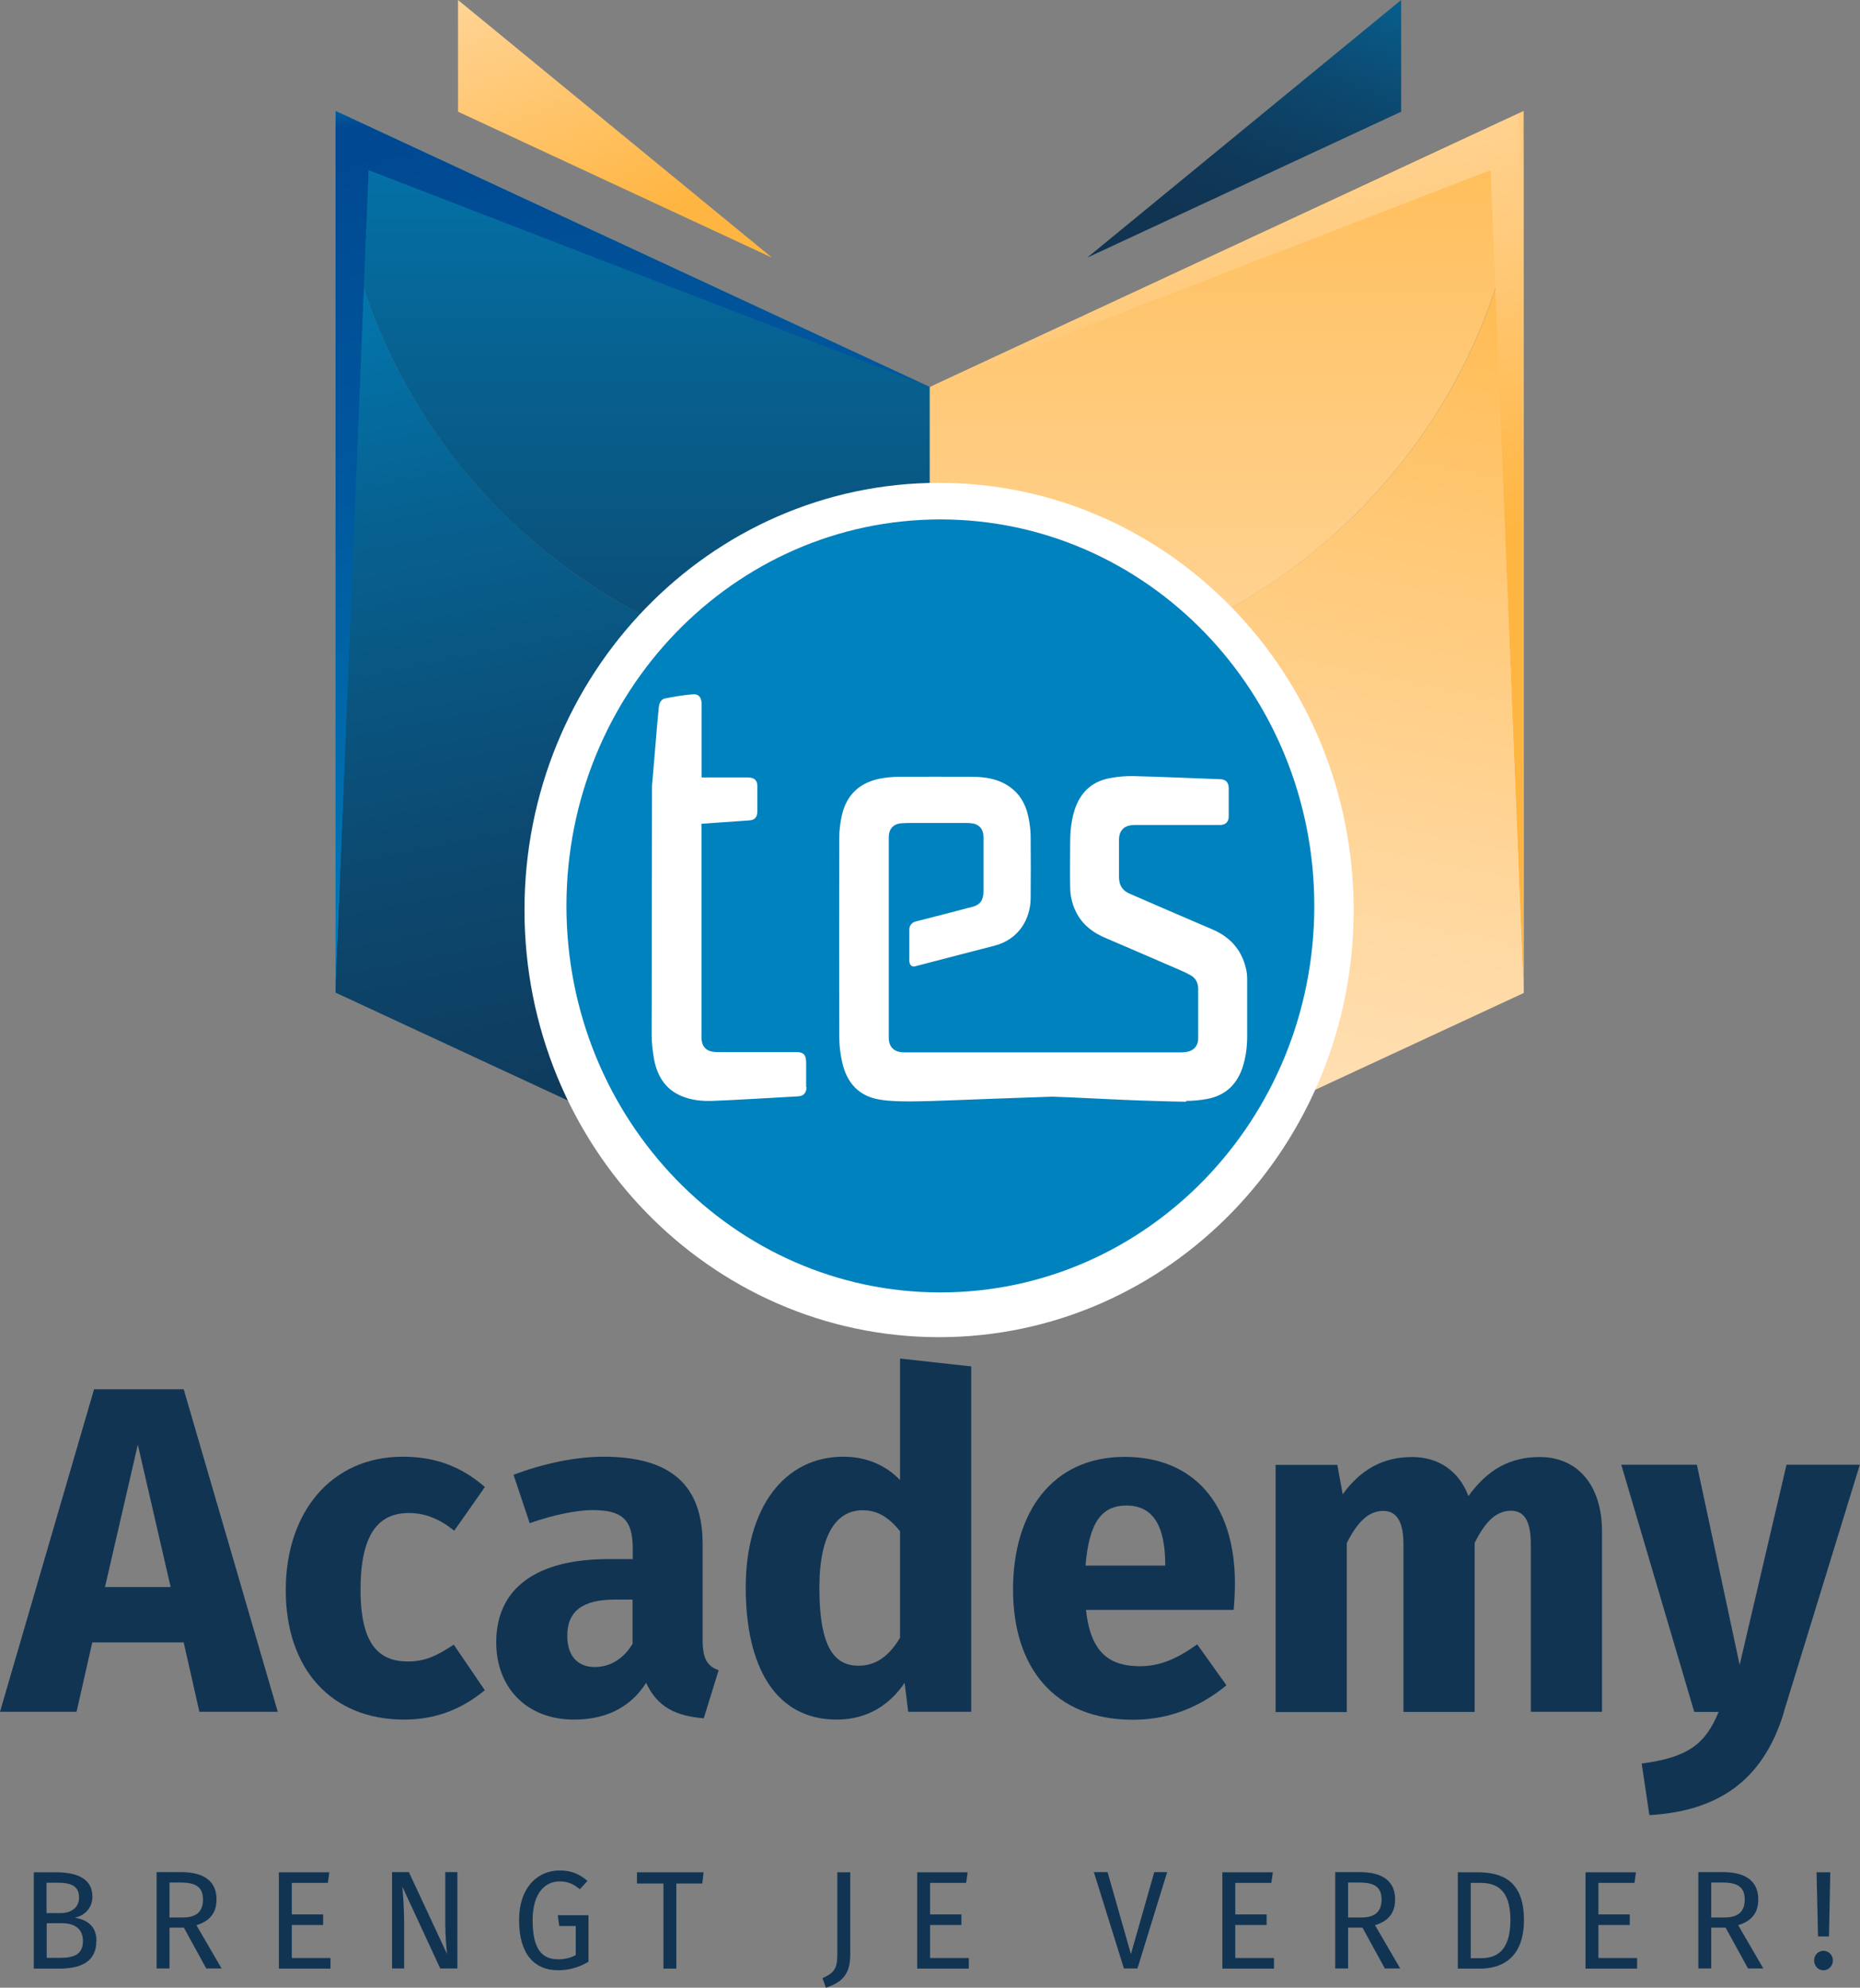 <?xml version="1.0" encoding="UTF-8"?>
<svg xmlns="http://www.w3.org/2000/svg" xmlns:xlink="http://www.w3.org/1999/xlink" viewBox="0 0 113.91 121.73">
  <rect x="0" y="0" width="113.91" height="121.73" fill="#808080" stroke="none"/>
  <defs>
    <style>
      .cls-1, .cls-2 {
        fill: none;
      }

      .cls-3 {
        mask: url(#mask);
      }

      .cls-4 {
        fill: url(#Naamloos_verloop_10);
      }

      .cls-2 {
        stroke: #fff;
        stroke-miterlimit: 10;
        stroke-width: 4.98px;
      }

      .cls-5 {
        fill: #113453;
      }

      .cls-6 {
        isolation: isolate;
      }

      .cls-7 {
        mask: url(#mask-1);
      }

      .cls-8 {
        clip-path: url(#clippath-11);
      }

      .cls-9 {
        clip-path: url(#clippath-10);
      }

      .cls-10 {
        clip-path: url(#clippath-1);
      }

      .cls-11 {
        clip-path: url(#clippath-3);
      }

      .cls-12 {
        clip-path: url(#clippath-4);
      }

      .cls-13 {
        clip-path: url(#clippath-2);
      }

      .cls-14 {
        clip-path: url(#clippath-7);
      }

      .cls-15 {
        clip-path: url(#clippath-6);
      }

      .cls-16 {
        clip-path: url(#clippath-9);
      }

      .cls-17 {
        clip-path: url(#clippath-8);
      }

      .cls-18 {
        clip-path: url(#clippath-5);
      }

      .cls-19 {
        fill: #fff;
      }

      .cls-20 {
        mix-blend-mode: screen;
      }

      .cls-21 {
        fill: url(#Naamloos_verloop_2-2);
      }

      .cls-22 {
        fill: url(#Naamloos_verloop_2);
      }

      .cls-23 {
        fill: url(#Naamloos_verloop_5);
      }

      .cls-24 {
        fill: url(#Naamloos_verloop_6);
      }

      .cls-25 {
        fill: url(#Naamloos_verloop_4);
      }

      .cls-26 {
        fill: url(#Naamloos_verloop_9);
      }

      .cls-27 {
        fill: url(#Naamloos_verloop_8);
      }

      .cls-28 {
        fill: url(#Naamloos_verloop_3);
      }

      .cls-29 {
        fill: url(#Naamloos_verloop_7);
      }

      .cls-30 {
        clip-path: url(#clippath);
      }

      .cls-31 {
        fill: #0082be;
      }
    </style>
    <clipPath id="clippath">
      <polygon class="cls-1" points="66.58 15.78 85.81 6.84 85.81 0 85.81 0 66.58 15.78"/>
    </clipPath>
    <linearGradient id="Naamloos_verloop_2" data-name="Naamloos verloop 2" x1="2239.01" y1="735.06" x2="2240.01" y2="735.06" gradientTransform="translate(-58413.28 -19188.28) scale(26.12)" gradientUnits="userSpaceOnUse">
      <stop offset="0" stop-color="#113453"/>
      <stop offset=".16" stop-color="#0f395a"/>
      <stop offset=".4" stop-color="#0c486f"/>
      <stop offset=".68" stop-color="#076190"/>
      <stop offset="1" stop-color="#0082be"/>
      <stop offset="1" stop-color="#0082be"/>
    </linearGradient>
    <clipPath id="clippath-1">
      <polygon class="cls-1" points="28.05 0 28.05 6.84 47.28 15.78 28.05 0"/>
    </clipPath>
    <linearGradient id="Naamloos_verloop_8" data-name="Naamloos verloop 8" x1="2320.2" y1="938.04" x2="2321.2" y2="938.04" gradientTransform="translate(24534.74 60617.73) rotate(-90) scale(26.12 -26.12)" gradientUnits="userSpaceOnUse">
      <stop offset="0" stop-color="#ffb541"/>
      <stop offset="0" stop-color="#ffb541"/>
      <stop offset=".53" stop-color="#ffcf88"/>
      <stop offset="1" stop-color="#ffe5c3"/>
      <stop offset="1" stop-color="#ffe5c3"/>
    </linearGradient>
    <clipPath id="clippath-2">
      <path class="cls-1" d="M83.12,31.38c-5.03,5.03-11.59,8.53-18.92,9.73.2.67.31,1.38.31,2.12,0,4.19-3.39,7.58-7.57,7.58v3.17c4.86,0,9.27,1.97,12.45,5.16,2.74,2.74,4.58,6.38,5.04,10.44l18.89-8.77V6.79c0,9.6-3.89,18.29-10.19,24.58"/>
    </clipPath>
    <linearGradient id="Naamloos_verloop_3" data-name="Naamloos verloop 3" x1="2271.69" y1="874.56" x2="2272.69" y2="874.56" gradientTransform="translate(-167254.73 64444.02) scale(73.64 -73.64)" gradientUnits="userSpaceOnUse">
      <stop offset="0" stop-color="#ffe5c3"/>
      <stop offset=".14" stop-color="#ffe1b9"/>
      <stop offset=".37" stop-color="#ffd8a0"/>
      <stop offset=".66" stop-color="#ffc978"/>
      <stop offset="1" stop-color="#ffb541"/>
      <stop offset="1" stop-color="#ffb541"/>
    </linearGradient>
    <clipPath id="clippath-3">
      <path class="cls-1" d="M56.93,23.7v11.95c3.45,0,6.36,2.3,7.27,5.46,7.34-1.2,13.9-4.69,18.92-9.73,6.3-6.29,10.19-14.98,10.19-24.58l-36.38,16.91Z"/>
    </clipPath>
    <linearGradient id="Naamloos_verloop_4" data-name="Naamloos verloop 4" x1="2279.64" y1="873.33" x2="2280.64" y2="873.33" gradientTransform="translate(67918.18 177157.89) rotate(-90) scale(77.68 -77.68)" gradientUnits="userSpaceOnUse">
      <stop offset="0" stop-color="#ffe5c3"/>
      <stop offset="0" stop-color="#ffe5c3"/>
      <stop offset=".14" stop-color="#ffe1b9"/>
      <stop offset=".37" stop-color="#ffd8a0"/>
      <stop offset=".66" stop-color="#ffc978"/>
      <stop offset="1" stop-color="#ffb541"/>
      <stop offset="1" stop-color="#ffb541"/>
    </linearGradient>
    <clipPath id="clippath-4">
      <rect class="cls-1" x="56.93" y="6.79" width="36.38" height="53.99"/>
    </clipPath>
    <clipPath id="clippath-5">
      <polygon class="cls-1" points="56.93 23.7 91.28 10.43 93.31 60.79 93.31 6.79 56.93 23.7"/>
    </clipPath>
    <clipPath id="clippath-6">
      <rect class="cls-1" x="51.79" y="3.64" width="46.66" height="60.3" transform="translate(-5.33 16.09) rotate(-11.81)"/>
    </clipPath>
    <linearGradient id="Naamloos_verloop_6" data-name="Naamloos verloop 6" x1="2267.68" y1="779.08" x2="2268.68" y2="779.08" gradientTransform="translate(-37841.32 -110379.65) rotate(90) scale(48.67 -48.67)" gradientUnits="userSpaceOnUse">
      <stop offset="0" stop-color="#fff"/>
      <stop offset="0" stop-color="#fff"/>
      <stop offset=".12" stop-color="#e6e6e6"/>
      <stop offset=".38" stop-color="#a8a8a8"/>
      <stop offset=".75" stop-color="#464646"/>
      <stop offset="1" stop-color="#000"/>
    </linearGradient>
    <mask id="mask" x="32.37" y="-12.12" width="85.5" height="91.83" maskUnits="userSpaceOnUse">
      <g class="cls-15">
        <rect class="cls-24" x="39.71" y="-5.71" width="70.83" height="79" transform="translate(-5.33 16.09) rotate(-11.81)"/>
      </g>
    </mask>
    <linearGradient id="Naamloos_verloop_5" data-name="Naamloos verloop 5" x1="2267.68" y1="779.08" x2="2268.68" y2="779.08" gradientTransform="translate(-37841.26 -110379.68) rotate(90) scale(48.67 -48.67)" gradientUnits="userSpaceOnUse">
      <stop offset="0" stop-color="#ffe5c3"/>
      <stop offset="0" stop-color="#ffe5c3"/>
      <stop offset=".14" stop-color="#ffe1b9"/>
      <stop offset=".37" stop-color="#ffd8a0"/>
      <stop offset=".66" stop-color="#ffc978"/>
      <stop offset="1" stop-color="#ffb541"/>
    </linearGradient>
    <clipPath id="clippath-7">
      <path class="cls-1" d="M20.55,60.79l18.89,8.77c.46-4.06,2.3-7.7,5.04-10.44,3.19-3.19,7.59-5.16,12.45-5.16v-3.17c-4.18,0-7.57-3.39-7.57-7.58,0-.73.1-1.44.3-2.12-7.33-1.2-13.9-4.69-18.92-9.73-6.3-6.29-10.19-14.98-10.19-24.58v53.99Z"/>
    </clipPath>
    <linearGradient id="Naamloos_verloop_7" data-name="Naamloos verloop 7" x1="2287.59" y1="798.68" x2="2288.59" y2="798.68" gradientTransform="translate(-58779.19 168538.71) rotate(-90) scale(73.64)" gradientUnits="userSpaceOnUse">
      <stop offset="0" stop-color="#113453"/>
      <stop offset="0" stop-color="#113453"/>
      <stop offset=".16" stop-color="#0f395a"/>
      <stop offset=".4" stop-color="#0c486f"/>
      <stop offset=".69" stop-color="#076190"/>
      <stop offset="1" stop-color="#0082be"/>
      <stop offset="1" stop-color="#0082be"/>
    </linearGradient>
    <clipPath id="clippath-8">
      <path class="cls-1" d="M20.55,6.79c0,9.6,3.89,18.29,10.19,24.58,5.03,5.03,11.59,8.53,18.92,9.73.91-3.15,3.82-5.46,7.27-5.46v-11.95L20.55,6.79Z"/>
    </clipPath>
    <linearGradient id="Naamloos_verloop_2-2" data-name="Naamloos verloop 2" x1="2279.64" y1="799.83" x2="2280.64" y2="799.83" gradientTransform="translate(-62095.06 177157.89) rotate(-90) scale(77.68)" xlink:href="#Naamloos_verloop_2"/>
    <clipPath id="clippath-9">
      <rect class="cls-1" x="20.55" y="6.79" width="36.38" height="53.99"/>
    </clipPath>
    <clipPath id="clippath-10">
      <polygon class="cls-1" points="20.55 60.79 20.55 60.79 22.58 10.43 56.93 23.7 20.55 6.79 20.55 60.79"/>
    </clipPath>
    <clipPath id="clippath-11">
      <rect class="cls-1" x="16.17" y="4.06" width="45.15" height="59.46" transform="translate(-5.25 7.19) rotate(-9.93)"/>
    </clipPath>
    <linearGradient id="Naamloos_verloop_10" data-name="Naamloos verloop 10" x1="2272.5" y1="795.6" x2="2273.5" y2="795.6" gradientTransform="translate(-54533.34 -155878.72) rotate(90) scale(68.59 -68.59)" gradientUnits="userSpaceOnUse">
      <stop offset="0" stop-color="#000"/>
      <stop offset=".12" stop-color="#181818"/>
      <stop offset=".38" stop-color="#565656"/>
      <stop offset=".75" stop-color="#b8b8b8"/>
      <stop offset="1" stop-color="#fff"/>
      <stop offset="1" stop-color="#fff"/>
    </linearGradient>
    <mask id="mask-1" x=".1" y="-8.69" width="77.28" height="84.95" maskUnits="userSpaceOnUse">
      <g class="cls-8">
        <rect class="cls-4" x="6.06" y="-3.61" width="65.35" height="74.8" transform="translate(-5.25 7.19) rotate(-9.93)"/>
      </g>
    </mask>
    <linearGradient id="Naamloos_verloop_9" data-name="Naamloos verloop 9" x1="2272.5" y1="795.6" x2="2273.5" y2="795.6" gradientTransform="translate(-54533.35 -155878.71) rotate(90) scale(68.59 -68.59)" gradientUnits="userSpaceOnUse">
      <stop offset="0" stop-color="#00448e"/>
      <stop offset=".23" stop-color="#004992"/>
      <stop offset=".52" stop-color="#00589e"/>
      <stop offset=".84" stop-color="#0071b1"/>
      <stop offset="1" stop-color="#0082be"/>
      <stop offset="1" stop-color="#0082be"/>
    </linearGradient>
  </defs>
  <g class="cls-6">
    <g id="Laag_2">
      <g id="Laag_1-2" data-name="Laag_1">
        <g class="cls-30">
          <rect class="cls-22" x="65.3" y="-3.97" width="21.79" height="23.71" transform="translate(40.57 75.71) rotate(-68.2)"/>
        </g>
        <g class="cls-10">
          <rect class="cls-27" x="25.81" y="-3.01" width="23.71" height="21.79" transform="translate(-.24 14.55) rotate(-21.8)"/>
        </g>
        <g class="cls-13">
          <rect class="cls-28" x="40.67" y="13.94" width="68.89" height="48.48" transform="translate(22.35 103.87) rotate(-78.17)"/>
        </g>
        <g class="cls-11">
          <rect class="cls-25" x="56.93" y="6.79" width="36.38" height="34.31"/>
        </g>
        <g class="cls-20">
          <g class="cls-12">
            <g class="cls-18">
              <g class="cls-3">
                <rect class="cls-23" x="51.79" y="3.64" width="46.66" height="60.3" transform="translate(-5.33 16.09) rotate(-11.81)"/>
              </g>
            </g>
          </g>
        </g>
        <g class="cls-14">
          <rect class="cls-29" x="14.5" y="3.73" width="48.48" height="68.89" transform="translate(-7.01 8.76) rotate(-11.83)"/>
        </g>
        <g class="cls-17">
          <rect class="cls-21" x="20.55" y="6.79" width="36.38" height="34.31"/>
        </g>
        <g class="cls-20">
          <g class="cls-16">
            <g class="cls-9">
              <g class="cls-7">
                <rect class="cls-26" x="16.17" y="4.06" width="45.15" height="59.46" transform="translate(-5.25 7.19) rotate(-9.93)"/>
              </g>
            </g>
          </g>
        </g>
        <g>
          <path class="cls-5" d="M11.25,100.58h-5.6l-.96,4.25H0l5.76-19.75h5.49l5.76,19.75h-4.8l-.96-4.25ZM10.45,97.19l-2.01-8.72-2.01,8.72h4.03Z"/>
          <path class="cls-5" d="M29.7,91.06l-1.88,2.68c-.94-.74-1.79-1.08-2.79-1.08-1.87,0-2.95,1.31-2.95,4.7s1.16,4.39,2.9,4.39c1.05,0,1.76-.34,2.81-1.03l1.9,2.79c-1.35,1.11-2.92,1.8-4.94,1.8-4.49,0-7.25-3.13-7.25-7.92s2.79-8.18,7.17-8.18c2.04,0,3.61.63,5.02,1.85Z"/>
          <path class="cls-5" d="M44.01,102.29l-.91,2.94c-1.71-.14-2.84-.68-3.53-2.17-1.05,1.65-2.67,2.25-4.41,2.25-2.92,0-4.77-1.97-4.77-4.73,0-3.31,2.45-5.1,6.87-5.1h1.49v-.66c0-1.8-.69-2.34-2.48-2.34-.94,0-2.37.29-3.83.8l-.99-2.96c1.85-.71,3.86-1.11,5.51-1.11,4.25,0,6.07,1.85,6.07,5.36v5.87c0,1.17.3,1.6.99,1.85ZM38.74,100.67v-2.71h-1.08c-1.98,0-2.92.71-2.92,2.22,0,1.2.61,1.91,1.68,1.91.99,0,1.79-.54,2.32-1.42Z"/>
          <path class="cls-5" d="M59.48,83.68v21.15h-3.86l-.22-1.77c-.85,1.25-2.18,2.25-4.16,2.25-3.72,0-5.57-3.19-5.57-8.09s2.37-8.01,5.98-8.01c1.43,0,2.62.54,3.47,1.43v-7.44l4.36.48ZM55.12,100.3v-6.53c-.66-.8-1.32-1.28-2.29-1.28-1.54,0-2.65,1.37-2.65,4.76,0,3.76.99,4.76,2.4,4.76,1.05,0,1.85-.57,2.54-1.71Z"/>
          <path class="cls-5" d="M75.55,98.59h-9.04c.28,2.71,1.52,3.45,3.31,3.45,1.19,0,2.23-.43,3.5-1.34l1.79,2.51c-1.46,1.2-3.34,2.11-5.71,2.11-4.88,0-7.36-3.25-7.36-7.98s2.4-8.12,6.84-8.12c4.19,0,6.75,2.85,6.75,7.75,0,.48-.03,1.17-.08,1.62ZM71.36,95.68c-.03-2.05-.63-3.48-2.37-3.48-1.46,0-2.29.94-2.51,3.68h4.88v-.2Z"/>
          <path class="cls-5" d="M98.11,93.77v11.06h-4.36v-10.29c0-1.6-.55-2.02-1.21-2.02-.94,0-1.6.71-2.23,1.97v10.35h-4.36v-10.29c0-1.6-.58-2.02-1.24-2.02-.91,0-1.6.71-2.23,1.97v10.35h-4.36v-15.14h3.78l.33,1.8c1.1-1.51,2.45-2.28,4.25-2.28,1.63,0,2.87.86,3.45,2.39,1.16-1.6,2.51-2.39,4.38-2.39,2.26,0,3.8,1.68,3.8,4.56Z"/>
          <path class="cls-5" d="M109.25,104.86c-1.16,3.82-3.64,6.04-8.24,6.3l-.47-3.16c2.87-.37,3.92-1.23,4.71-3.16h-1.49l-4.47-15.14h4.63l2.62,12.26,2.87-12.26h4.49l-4.66,15.16Z"/>
        </g>
        <g>
          <path class="cls-5" d="M5.9,118.88c0,1.25-.94,1.68-2.26,1.68h-1.57v-5.9h1.35c1.41,0,2.24.46,2.24,1.49,0,.73-.51,1.17-1.07,1.29.66.12,1.32.44,1.32,1.44ZM2.85,115.3v1.86h.86c.64,0,1.13-.33,1.13-.95,0-.73-.5-.91-1.35-.91h-.65ZM5.08,118.88c0-.83-.6-1.1-1.28-1.1h-.94v2.12h.79c.83,0,1.43-.17,1.43-1.03Z"/>
          <path class="cls-5" d="M11.27,118.05h-.89v2.5h-.79v-5.9h1.5c1.42,0,2.17.57,2.17,1.67,0,.83-.41,1.33-1.23,1.58l1.54,2.65h-.94l-1.37-2.5ZM11.18,117.43c.79,0,1.25-.31,1.25-1.1,0-.74-.41-1.04-1.34-1.04h-.71v2.14h.8Z"/>
          <path class="cls-5" d="M20.08,115.31h-2.21v1.93h1.92v.65h-1.92v2.02h2.37v.65h-3.16v-5.9h3.09l-.09.65Z"/>
          <path class="cls-5" d="M28.01,120.55h-1.05l-2.32-5.01c.04.49.11,1.21.11,2.3v2.71h-.74v-5.9h1.03l2.34,5.02c-.02-.14-.11-1.08-.11-1.8v-3.22h.74v5.9Z"/>
          <path class="cls-5" d="M35.97,115.2l-.46.5c-.4-.33-.74-.48-1.25-.48-.82,0-1.64.64-1.64,2.38s.55,2.39,1.56,2.39c.38,0,.76-.08,1.08-.26v-1.78h-1.01l-.09-.66h1.88v2.85c-.54.32-1.14.52-1.86.52-1.48,0-2.39-1.02-2.39-3.06s1.16-3.05,2.48-3.05c.75,0,1.23.23,1.72.65Z"/>
          <path class="cls-5" d="M43,115.35h-1.58v5.21h-.79v-5.21h-1.62v-.69h4.08l-.08.69Z"/>
          <path class="cls-5" d="M52.07,119.73c0,1.23-.57,1.7-1.49,2l-.21-.59c.75-.31.91-.65.91-1.44v-5.04h.79v5.08Z"/>
          <path class="cls-5" d="M59.17,115.31h-2.21v1.93h1.92v.65h-1.92v2.02h2.37v.65h-3.16v-5.9h3.09l-.09.65Z"/>
          <path class="cls-5" d="M69.68,120.55h-.85l-1.84-5.9h.84l1.43,5.02,1.43-5.02h.79l-1.82,5.9Z"/>
          <path class="cls-5" d="M77.86,115.31h-2.21v1.93h1.92v.65h-1.92v2.02h2.37v.65h-3.16v-5.9h3.09l-.09.65Z"/>
          <path class="cls-5" d="M83.45,118.05h-.89v2.5h-.79v-5.9h1.5c1.42,0,2.17.57,2.17,1.67,0,.83-.41,1.33-1.23,1.58l1.54,2.65h-.94l-1.37-2.5ZM83.36,117.43c.79,0,1.25-.31,1.25-1.1,0-.74-.41-1.04-1.34-1.04h-.71v2.14h.8Z"/>
          <path class="cls-5" d="M93.33,117.58c0,2.41-1.45,2.98-2.68,2.98h-1.37v-5.9h1.19c1.46,0,2.86.47,2.86,2.92ZM90.07,115.31v4.61h.64c.89,0,1.79-.39,1.79-2.34s-.94-2.27-1.85-2.27h-.58Z"/>
          <path class="cls-5" d="M100.1,115.31h-2.21v1.93h1.92v.65h-1.92v2.02h2.37v.65h-3.16v-5.9h3.09l-.09.65Z"/>
          <path class="cls-5" d="M105.69,118.05h-.89v2.5h-.79v-5.9h1.5c1.42,0,2.17.57,2.17,1.67,0,.83-.41,1.33-1.23,1.58l1.54,2.65h-.94l-1.37-2.5ZM105.6,117.43c.79,0,1.25-.31,1.25-1.1,0-.74-.41-1.04-1.34-1.04h-.71v2.14h.8Z"/>
          <path class="cls-5" d="M112.25,120.06c0,.33-.25.6-.58.6s-.57-.27-.57-.6.25-.59.57-.59.58.26.58.59ZM112.01,118.59h-.67l-.09-3.93h.84l-.08,3.93Z"/>
        </g>
        <path class="cls-19" d="M80.41,55.73c0,13.07-10.25,23.67-22.9,23.67s-22.9-10.6-22.9-23.67,10.25-23.67,22.9-23.67,22.9,10.6,22.9,23.67"/>
        <path class="cls-2" d="M80.41,55.73c0,13.07-10.25,23.67-22.9,23.67s-22.9-10.6-22.9-23.67,10.25-23.67,22.9-23.67,22.9,10.6,22.9,23.67"/>
        <path class="cls-31" d="M49.37,66.57c0-.54,0-.96,0-1.5,0-.47-.16-.64-.6-.64-.89,0-3.87,0-4.76,0-.11,0-.23,0-.34-.02-.46-.06-.71-.37-.71-.87,0-4.27,0-12.98,0-13.09.34-.02,1.99-.15,2.96-.21.29-.02.45-.2.46-.5,0-.54,0-1.08,0-1.62,0-.28-.14-.45-.4-.49-.09-.02-.19-.02-.28-.02-1.15,0-1.38,0-2.52,0h-.21v-4.49c0-.39-.17-.63-.52-.6-.57.04-1.14.14-1.71.25-.24.04-.36.27-.39.51-.08.68-.37,4.37-.42,4.83,0,2.96-.02,12.63-.02,15.26,0,.51.06,1.03.15,1.52.22,1.14.81,1.96,1.91,2.32.53.18,1.08.23,1.63.21,1.07-.03,4.22-.22,5.29-.28.33-.02.5-.22.5-.57M72.64,67.42c.43,0,.86-.04,1.29-.12,1.13-.21,1.87-.91,2.21-2.07.17-.58.24-1.17.24-1.77,0-1.16,0-2.33,0-3.5,0-.24-.03-.48-.09-.71-.29-1.16-1.02-1.9-2.06-2.34-.93-.4-1.86-.8-2.79-1.2-.76-.33-1.52-.66-2.28-.99-.43-.19-.63-.52-.63-1.01,0-.77,0-1.53,0-2.3,0-.49.27-.81.73-.87.11-.02.23-.02.34-.02,1.91,0,3.05,0,4.96,0,.08,0,.15,0,.23,0,.3-.03.46-.21.46-.53,0-.57,0-1.13,0-1.7,0-.37-.17-.56-.52-.57-2.02-.07-3.28-.14-5.3-.19-.48-.01-.96.03-1.44.12-1.18.21-1.92.96-2.24,2.16-.15.57-.21,1.15-.21,1.74,0,.94-.02,1.88,0,2.82,0,.35.07.72.18,1.05.34,1.01,1.05,1.63,1.98,2.02,1.45.62,2.9,1.25,4.36,1.88.29.13.59.25.86.41.3.16.45.45.46.8,0,1.02,0,2.04,0,3.06,0,.46-.28.77-.72.83-.12.02-.24.03-.36.03-2.08,0-14.54,0-16.79,0-.12,0-.24,0-.36-.02-.45-.06-.72-.38-.72-.86,0-1.25,0-10.53,0-12.3,0-.49.27-.8.73-.85.22-.02.44-.02.66-.02,1.1,0,2.21,0,3.31,0,.13,0,.25,0,.38.02.45.05.72.36.72.84,0,1.11,0,2.22,0,3.34,0,.51-.2.81-.66.93-1.1.29-2.37.62-3.52.91h0s-.37.1-.36.5v1.93s.01.4.38.3l.27-.07c1.66-.44,2.83-.73,4.55-1.18,1.52-.39,2.22-1.65,2.23-2.92.01-1.24.01-2.48,0-3.72,0-.4-.05-.81-.13-1.21-.21-1.06-.79-1.82-1.77-2.22-.58-.23-1.18-.28-1.79-.28-1.44,0-2.89-.01-4.34,0-.41,0-.82.04-1.23.12-1.21.25-2.03.98-2.31,2.28-.09.42-.15.87-.15,1.3-.01,4.08-.01,8.16,0,12.23,0,.51.06,1.03.17,1.52.28,1.3,1.04,2.12,2.31,2.32.6.1,1.22.11,1.84.11.88,0,1.76-.04,2.64-.07,0,0,4.72-.18,6.09-.22,1.3.04,3.99.19,5.24.23h0c.99.03,1.98.07,2.96.08M80.49,55.48c0,13.07-10.25,23.67-22.9,23.67s-22.9-10.6-22.9-23.67,10.25-23.67,22.9-23.67,22.9,10.6,22.9,23.67"/>
      </g>
    </g>
  </g>
</svg>